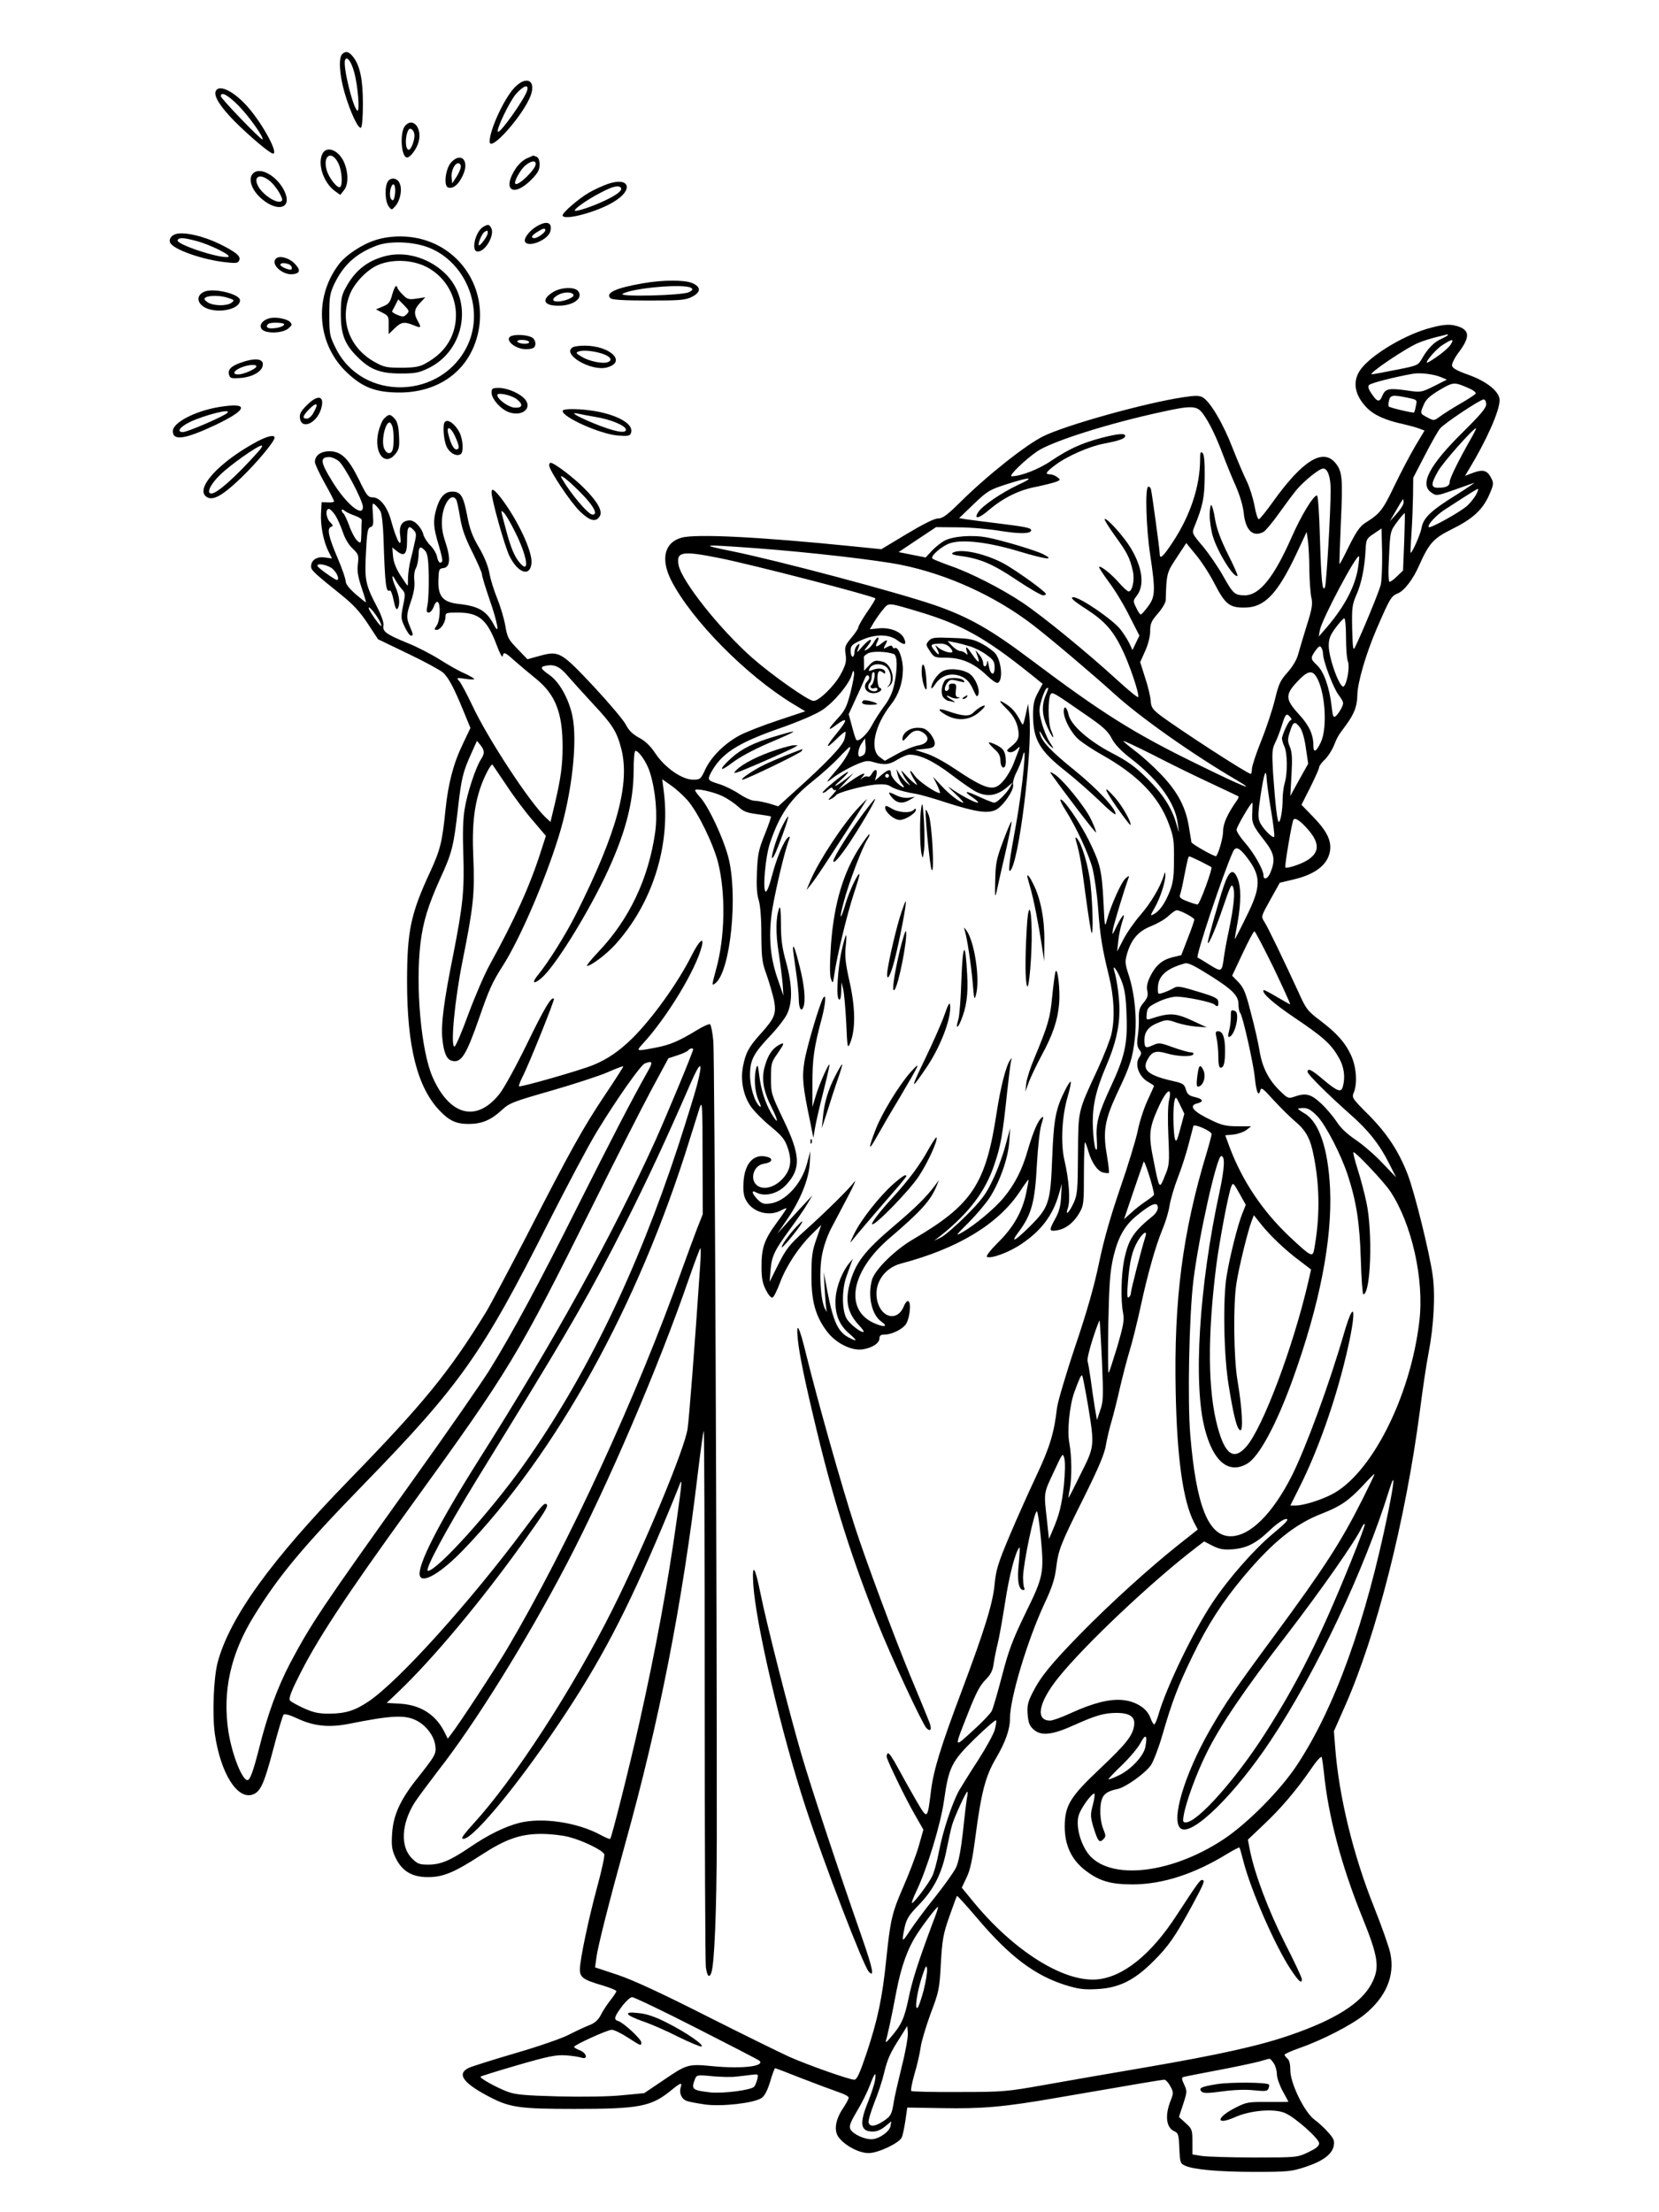 <?xml version="1.0" standalone="no"?>
<!DOCTYPE svg PUBLIC "-//W3C//DTD SVG 20010904//EN"
 "http://www.w3.org/TR/2001/REC-SVG-20010904/DTD/svg10.dtd">
<svg version="1.0" xmlns="http://www.w3.org/2000/svg"
 width="864pt" height="1152pt" viewBox="0 0 864 1152"
 preserveAspectRatio="xMidYMid meet">

<g transform="translate(0,1152) scale(0.1,-0.1)"
fill="#000000" stroke="none">
<path d="M1782 11238 c-20 -20 -14 -110 13 -202 29 -100 71 -189 85 -181 6 4
10 59 10 124 0 127 -15 199 -51 245 -22 28 -39 32 -57 14z m62 -92 c20 -70 31
-211 17 -202 -23 14 -76 232 -64 263 9 24 32 -6 47 -61z"/>
<path d="M2676 11060 c-54 -60 -126 -218 -126 -277 0 -62 180 142 215 243 27
80 -28 101 -89 34z m69 -12 c-13 -44 -141 -225 -152 -214 -10 10 60 156 93
195 40 46 70 55 59 19z"/>
<path d="M1123 11044 c-10 -26 26 -82 99 -156 80 -80 185 -168 200 -168 29 0
-50 148 -128 239 -73 85 -155 126 -171 85z m117 -72 c55 -55 136 -169 127
-178 -6 -6 -217 213 -217 225 0 26 36 7 90 -47z"/>
<path d="M2109 10864 c-28 -35 -20 -164 11 -164 17 0 50 44 60 81 20 72 -30
132 -71 83z m49 -43 c4 -25 -16 -81 -29 -81 -19 0 -21 69 -2 103 9 15 28 1 31
-22z"/>
<path d="M1680 10721 c-28 -53 4 -151 63 -195 l29 -21 19 24 c25 30 24 93 0
148 -28 61 -88 85 -111 44z m82 -51 c19 -37 24 -115 9 -124 -14 -9 -59 49 -70
89 -21 77 27 104 61 35z"/>
<path d="M2743 10695 c-17 -7 -43 -31 -57 -52 -73 -111 -14 -154 81 -59 34 35
43 50 43 79 0 23 -6 37 -16 41 -9 3 -16 6 -17 6 -1 -1 -16 -7 -34 -15z m47
-29 c0 -28 -92 -117 -106 -103 -10 9 28 77 54 97 29 23 52 26 52 6z"/>
<path d="M2350 10675 c-29 -31 -41 -121 -17 -131 25 -9 54 13 76 60 38 76 -5
128 -59 71z m50 -22 c0 -10 -10 -34 -22 -53 l-23 -35 -3 29 c-4 34 15 76 35
76 7 0 13 -8 13 -17z"/>
<path d="M1324 10622 c-37 -25 -17 -92 42 -140 74 -62 144 -50 124 20 -24 81
-120 151 -166 120z m83 -46 c32 -27 71 -92 61 -102 -21 -20 -98 29 -124 77
-27 52 12 68 63 25z"/>
<path d="M2022 10578 c-20 -25 -18 -106 3 -134 15 -19 15 -19 35 4 25 30 36
87 21 118 -11 26 -42 32 -59 12z m36 -60 c-2 -24 -7 -42 -13 -41 -13 3 -18 29
-11 59 11 40 27 27 24 -18z"/>
<path d="M3165 10562 c-28 -10 -72 -30 -99 -46 -53 -31 -136 -103 -136 -117 0
-31 180 16 268 71 104 63 80 131 -33 92z m69 -21 c8 -12 -20 -35 -79 -63 -58
-29 -154 -62 -161 -55 -7 7 63 57 133 93 64 34 97 42 107 25z"/>
<path d="M2793 10340 c-37 -22 -68 -64 -58 -80 19 -31 120 12 131 55 12 48
-19 58 -73 25z m47 -19 c0 -12 -40 -41 -57 -41 -21 0 -15 14 15 32 31 20 42
22 42 9z"/>
<path d="M2517 10339 c-42 -25 -66 -129 -29 -129 41 0 90 88 70 123 -10 19
-16 20 -41 6z m23 -33 c0 -15 -40 -69 -46 -63 -7 7 16 61 29 69 16 10 17 10
17 -6z"/>
<path d="M923 10303 c-28 -5 -45 -26 -37 -46 13 -35 171 -91 293 -103 52 -6
61 -4 67 11 9 21 -17 42 -101 84 -82 40 -174 62 -222 54z m100 -38 c72 -19
189 -77 165 -83 -45 -9 -276 67 -263 88 8 14 31 13 98 -5z"/>
<path d="M1956 10270 c-70 -22 -155 -78 -191 -126 -133 -175 -114 -420 45
-567 80 -75 147 -100 265 -101 199 -2 353 103 406 277 68 221 -51 450 -269
517 -80 25 -178 25 -256 0z m276 -39 c193 -75 291 -316 205 -505 -132 -288
-551 -300 -689 -18 -31 62 -33 73 -33 172 0 93 3 112 26 161 47 99 114 160
221 200 70 26 189 21 270 -10z"/>
<path d="M2001 10185 c-93 -26 -155 -77 -203 -168 -19 -35 -23 -58 -23 -132 0
-105 20 -158 86 -223 65 -66 119 -87 224 -87 79 0 97 4 147 28 192 94 234 356
81 498 -87 80 -207 113 -312 84z m220 -55 c136 -70 192 -236 126 -373 -28 -56
-70 -97 -137 -133 -26 -14 -56 -19 -120 -19 -76 0 -91 3 -139 30 -129 72 -182
211 -131 347 21 58 82 124 138 153 74 37 185 35 263 -5z"/>
<path d="M2042 9984 c-10 -38 -18 -48 -48 -60 l-36 -15 33 -17 c32 -16 34 -20
33 -65 l0 -47 31 30 c35 34 51 36 100 16 38 -16 41 -13 20 24 -21 37 -18 61
13 93 l27 29 -45 -7 c-41 -6 -49 -4 -73 21 -15 14 -27 31 -27 35 0 5 -4 9 -8
9 -4 0 -13 -21 -20 -46z m76 -100 c-14 -15 -21 -15 -48 -4 -17 7 -29 15 -28
19 2 3 10 19 18 34 l14 28 30 -30 c28 -29 29 -32 14 -47z"/>
<path d="M1437 10173 c-29 -28 33 -86 87 -81 41 4 43 23 8 58 -29 28 -78 41
-95 23z m67 -29 c9 -3 16 -12 16 -20 0 -10 -6 -11 -30 -3 -16 6 -30 15 -30 20
0 10 21 12 44 3z"/>
<path d="M3350 10045 c-141 -24 -199 -50 -171 -78 9 -8 66 -12 199 -12 162 0
192 2 225 19 48 24 49 52 2 72 -42 17 -151 17 -255 -1z m249 -24 c11 -7 9 -12
-10 -22 -31 -18 -374 -26 -346 -9 49 30 320 54 356 31z"/>
<path d="M2882 10000 c-63 -38 -53 -71 21 -72 82 -2 138 40 107 77 -18 22 -89
19 -128 -5z m105 -16 c4 -13 -48 -34 -83 -34 -32 0 -30 16 4 35 30 16 73 16
79 -1z"/>
<path d="M1064 10001 c-51 -22 -35 -75 28 -92 71 -19 158 7 158 47 0 33 -137
66 -186 45z m126 -33 c31 -10 32 -12 15 -25 -26 -18 -96 -16 -124 3 -18 13
-20 18 -10 25 20 12 80 11 119 -3z"/>
<path d="M1405 9863 c-36 -9 -56 -33 -44 -54 14 -27 107 -27 140 0 21 18 22
21 9 35 -17 16 -74 27 -105 19z m75 -32 c0 -10 -34 -21 -67 -21 -23 0 -30 10
-16 23 10 10 83 8 83 -2z"/>
<path d="M7430 9807 c-136 -41 -306 -148 -350 -220 -37 -59 -23 -127 38 -190
38 -39 98 -66 192 -86 30 -7 67 -17 82 -23 l27 -10 -49 -82 c-27 -46 -76 -139
-109 -208 -60 -125 -74 -143 -151 -191 -27 -17 -47 -46 -84 -120 -26 -54 -49
-97 -50 -95 -1 2 2 98 7 213 11 235 8 271 -29 315 -65 77 -170 12 -323 -201
-36 -51 -70 -92 -75 -93 -6 0 -16 32 -23 73 -8 40 -26 97 -40 125 -14 28 -47
105 -73 171 -49 128 -118 245 -157 266 -18 10 -39 10 -103 0 -194 -29 -607
-144 -725 -202 -89 -43 -293 -204 -435 -345 -68 -67 -91 -84 -115 -84 -19 0
-77 -29 -162 -80 l-133 -80 -148 15 c-483 49 -817 66 -893 45 -89 -25 -110
-112 -52 -225 106 -205 389 -492 632 -640 l65 -39 -141 -47 c-78 -26 -169 -61
-202 -79 -78 -42 -148 -112 -178 -177 -24 -51 -26 -53 -64 -53 -57 0 -146 62
-196 137 -26 39 -53 65 -86 82 -34 19 -53 38 -68 68 -11 22 -86 111 -166 197
-171 182 -181 188 -281 161 l-65 -18 -52 54 c-48 49 -53 60 -64 124 -7 38 -26
101 -42 140 -16 38 -34 97 -40 129 -6 37 -27 88 -55 136 -34 57 -48 97 -60
160 -20 107 -34 130 -79 130 -39 0 -66 -30 -84 -95 -16 -59 -14 -92 13 -181
13 -43 22 -82 19 -86 -9 -17 -21 -7 -27 23 -3 17 -19 43 -35 59 -16 16 -31 40
-35 53 -9 38 -45 77 -71 77 -40 0 -58 -27 -51 -77 11 -80 -17 -35 -48 79 -20
71 -58 118 -95 118 -24 0 -32 10 -71 91 -55 112 -93 149 -154 149 -46 0 -76
-22 -76 -56 0 -10 23 -59 50 -108 28 -49 50 -93 50 -97 0 -4 -15 -6 -32 -5
l-33 1 -3 -55 c-4 -64 12 -149 39 -202 l18 -36 -38 5 c-41 6 -71 -14 -71 -47
0 -19 16 -34 154 -145 66 -53 100 -90 141 -152 l54 -82 158 -76 c86 -41 168
-86 181 -98 28 -26 56 -78 106 -200 l36 -88 -39 -82 c-50 -103 -77 -208 -91
-345 -17 -168 -27 -208 -81 -325 -100 -216 -119 -305 -119 -570 0 -336 53
-548 169 -670 50 -53 87 -70 151 -70 69 0 116 20 172 71 40 38 59 45 258 102
118 34 250 77 294 96 43 19 80 33 82 31 2 -1 -41 -68 -94 -147 -114 -170 -181
-290 -409 -735 -94 -181 -189 -360 -212 -398 -191 -311 -324 -474 -711 -872
-410 -421 -623 -718 -686 -950 -22 -83 -29 -274 -15 -375 30 -205 117 -343
197 -315 41 15 59 54 108 239 24 92 48 172 53 177 6 6 34 -2 74 -21 84 -39
162 -47 265 -27 225 45 293 48 354 17 50 -26 90 -79 97 -129 6 -44 2 -51 -101
-181 -83 -106 -118 -184 -124 -279 -4 -64 -1 -84 18 -125 34 -70 85 -101 169
-101 79 0 137 24 280 117 125 81 201 108 310 108 46 0 110 -7 144 -16 73 -19
176 -69 184 -90 3 -8 -13 -83 -36 -167 -47 -173 -91 -384 -91 -433 0 -41 18
-54 118 -83 39 -12 72 -25 72 -30 0 -4 -14 -26 -31 -47 -17 -22 -40 -56 -50
-77 -14 -27 -31 -42 -62 -54 -23 -9 -70 -31 -105 -49 -34 -18 -158 -61 -275
-95 -116 -34 -227 -69 -245 -77 -67 -32 -29 -82 118 -157 99 -50 154 -57 429
-57 341 0 402 11 508 98 48 39 57 42 48 14 -9 -29 4 -60 30 -70 12 -5 56 -13
97 -19 86 -12 253 7 293 33 17 11 31 38 46 86 11 39 23 70 26 70 2 0 66 -24
141 -54 75 -29 161 -61 190 -71 28 -9 52 -22 52 -28 0 -7 -13 -31 -29 -55 -40
-59 -49 -116 -24 -151 34 -45 108 -84 158 -83 48 0 158 52 171 81 5 9 13 48
19 86 l10 70 180 -3 c209 -4 325 6 600 54 416 72 547 94 559 94 7 0 21 -15 31
-34 17 -31 17 -36 2 -74 -31 -77 -24 -141 18 -160 22 -10 24 -18 27 -89 3 -72
5 -79 28 -90 45 -21 178 -33 366 -33 172 0 190 2 263 26 91 30 139 66 147 110
5 26 0 38 -28 69 -18 21 -50 51 -71 66 -53 38 -127 190 -127 258 0 31 -5 53
-15 61 -8 7 -15 16 -15 20 0 4 35 20 78 35 120 42 271 120 338 174 112 91 159
201 135 318 -6 31 -45 142 -87 247 -106 265 -181 572 -200 822 l-7 89 57 129
c165 372 316 969 391 1541 14 110 34 245 45 300 27 139 36 302 21 406 -17 120
-95 434 -130 524 -47 121 -107 212 -203 309 -87 87 -89 90 -77 118 19 47 13
131 -14 191 -31 68 -75 117 -162 183 -65 49 -73 59 -112 146 -75 163 -161 342
-179 369 -17 26 -16 28 32 114 l49 88 71 17 c112 26 177 75 190 145 10 54 -14
105 -83 177 l-65 67 46 91 c25 51 46 97 46 104 0 7 13 25 29 40 16 15 36 46
46 69 21 51 21 52 65 111 43 59 58 98 59 156 1 65 44 213 100 344 69 159 76
172 111 186 34 14 80 74 112 148 50 112 74 139 165 184 112 55 163 102 197
177 24 54 26 64 14 88 -21 43 -42 50 -93 32 l-45 -17 19 32 c91 149 161 306
161 362 0 44 -65 97 -162 132 -60 21 -84 35 -86 48 -1 11 15 44 38 73 52 71
54 106 5 127 -47 19 -86 17 -175 -9z m110 -32 c0 -3 -15 -11 -32 -19 -38 -16
-73 -51 -102 -103 -21 -36 -23 -37 -136 -59 -63 -13 -119 -23 -125 -23 -27 -1
180 139 243 164 23 10 66 23 94 30 29 7 54 13 56 14 1 1 2 -1 2 -4z m14 -51
c-15 -21 -62 -59 -113 -89 -35 -21 28 59 68 86 55 36 67 37 45 3z m-52 -167
l33 -14 -67 -34 c-67 -33 -68 -33 -143 -22 -93 13 -110 9 -126 -28 -14 -36
-27 -33 -56 11 -16 23 -20 37 -13 45 8 10 133 42 230 59 37 6 105 -2 142 -17z
m146 -58 c24 -10 41 -23 37 -29 -3 -5 -38 -28 -78 -51 -40 -23 -87 -53 -105
-66 -34 -25 -34 -25 -68 -7 -39 21 -39 20 -19 67 11 27 32 46 82 76 72 42 76
43 151 10z m-318 -50 c51 -11 51 -11 44 -42 -3 -18 -8 -33 -9 -35 -4 -4 -125
24 -132 31 -3 3 -3 18 1 32 7 28 20 30 96 14z m410 -34 c0 -20 -30 -55 -124
-148 -174 -172 -225 -271 -160 -313 24 -17 29 -16 112 13 48 17 96 34 107 38
11 4 -29 -23 -89 -61 -131 -81 -173 -120 -182 -171 -6 -35 -52 -139 -58 -131
-1 1 1 48 5 103 4 55 7 142 8 193 l1 94 60 116 c33 64 69 128 80 141 24 28
209 151 227 151 7 0 13 -11 13 -25z m-1477 -47 c34 -45 72 -124 108 -221 17
-45 46 -116 65 -158 20 -46 37 -101 41 -138 9 -93 48 -130 103 -101 10 5 47
49 81 97 35 49 76 104 92 123 40 47 118 110 138 110 24 0 39 -44 39 -113 0
-110 -22 -492 -30 -506 -13 -25 -19 32 -26 262 -3 119 -10 217 -15 217 -19 0
-81 -102 -131 -215 -93 -211 -168 -305 -245 -305 -52 0 -61 8 -111 97 -26 47
-74 117 -106 156 -58 68 -59 71 -47 101 45 110 54 153 55 263 1 77 -3 116 -11
124 -11 10 -13 3 -13 -36 -1 -139 -51 -289 -141 -426 -49 -75 -69 -94 -69 -66
0 23 -41 322 -46 340 -3 9 -10 15 -15 12 -16 -10 -10 -215 11 -353 28 -188 27
-219 -11 -270 -17 -23 -34 -42 -38 -42 -4 0 -15 16 -24 36 -17 34 -16 36 2 60
43 54 32 147 -30 250 -36 60 -126 160 -136 151 -3 -3 22 -43 55 -89 63 -87 76
-112 92 -183 10 -45 -3 -105 -22 -105 -6 0 -28 20 -50 45 -41 47 -96 90 -104
83 -2 -3 21 -38 51 -79 31 -41 79 -120 107 -177 l52 -102 -18 -37 -18 -38 -17
36 c-10 20 -31 53 -47 73 -41 51 -209 166 -244 166 -20 0 0 -19 69 -63 92 -60
135 -107 181 -200 40 -79 94 -239 88 -257 -2 -5 -52 36 -113 92 -151 138 -381
327 -490 400 -108 72 -271 156 -380 193 -44 16 -84 32 -89 36 -13 12 49 66 91
80 66 22 201 6 366 -44 137 -41 184 -46 120 -13 -39 20 -216 73 -291 87 -78
15 -177 7 -222 -16 -19 -10 -49 -34 -67 -53 l-32 -35 -71 14 -70 14 97 65 98
65 115 -1 c63 0 163 -9 222 -19 102 -16 158 -15 158 4 0 12 -29 18 -176 36
-71 9 -145 18 -164 21 l-35 6 76 73 c72 69 83 75 173 104 125 40 150 38 58 -4
-85 -40 -185 -108 -207 -141 -26 -40 2 -36 55 10 74 63 156 104 246 121 44 9
90 21 104 26 24 10 24 11 5 25 -10 8 -27 14 -37 14 -28 0 -21 12 26 47 61 47
180 99 256 113 78 15 110 26 110 40 0 15 -38 12 -123 -10 -102 -27 -169 -57
-260 -118 -65 -45 -160 -82 -208 -82 -20 0 69 86 133 130 78 52 370 145 648
205 153 34 183 33 213 -7z m1396 -135 c-64 -113 -109 -204 -109 -222 0 -22
-19 -31 -61 -31 -38 0 -38 20 2 89 26 45 182 221 196 221 3 0 -10 -26 -28 -57z
m-5895 -114 c29 -23 126 -206 126 -239 0 -57 -89 17 -160 134 -62 99 -65 126
-15 126 12 0 34 -9 49 -21z m5923 -176 c-9 -15 -28 -40 -44 -55 -32 -31 -193
-121 -202 -113 -9 10 36 60 80 89 148 96 174 112 177 110 2 -1 -3 -15 -11 -31z
m-5311 -25 c4 -6 13 -48 20 -92 10 -60 26 -106 64 -181 27 -55 50 -107 50
-116 0 -9 18 -68 40 -132 42 -121 54 -191 23 -132 -39 74 -78 98 -184 110 -82
9 -108 39 -106 122 2 58 3 62 27 65 34 4 38 50 10 134 -16 47 -21 82 -18 122
6 80 50 140 74 100z m4934 -15 c0 -10 -16 -36 -36 -58 l-36 -40 23 40 c34 59
44 75 46 75 2 0 3 -8 3 -17z m-5328 -47 c6 -11 13 -70 15 -131 8 -250 13 -292
33 -280 5 3 14 -20 20 -51 8 -40 15 -53 21 -43 14 23 10 64 -12 114 -21 48
-20 75 1 33 7 -12 21 -33 32 -45 19 -21 20 -26 7 -88 -12 -61 -11 -68 9 -110
12 -25 26 -45 32 -45 13 0 13 4 -5 47 -20 47 -19 61 6 134 14 41 20 76 17 104
-3 25 0 52 8 66 7 13 13 43 14 67 0 46 8 52 34 24 13 -15 17 -43 19 -128 1
-60 -2 -128 -6 -151 -7 -35 -6 -43 6 -43 8 0 20 14 26 31 6 17 15 28 21 24 16
-10 12 -98 -6 -123 -13 -19 -13 -22 0 -22 20 0 46 38 46 67 0 22 4 23 65 23
109 0 152 -36 202 -170 15 -41 29 -67 31 -57 5 24 11 22 62 -24 25 -22 75 -64
112 -94 101 -82 138 -178 138 -353 0 -97 -9 -164 -41 -300 l-22 -92 -24 22
c-84 78 -305 416 -384 586 -28 59 -58 115 -67 125 -16 18 -15 19 31 12 26 -4
47 -4 47 -1 0 3 -24 17 -52 30 -29 12 -86 45 -127 71 -41 26 -117 66 -170 87
-110 45 -130 60 -124 91 3 13 -10 51 -31 92 -63 120 -68 144 -60 287 5 107 9
128 23 133 15 4 17 15 13 67 -4 58 -3 62 12 49 9 -8 22 -24 28 -35z m-236 -19
c11 -17 29 -57 39 -87 11 -33 31 -68 51 -86 31 -30 33 -35 28 -80 -5 -37 0
-67 19 -124 14 -41 24 -76 23 -77 -1 -1 -25 18 -54 43 -34 30 -52 53 -52 68 0
12 -18 64 -40 116 -49 114 -58 157 -37 166 13 5 13 8 -4 25 -21 21 -26 69 -6
69 6 0 21 -15 33 -33z m101 -2 c21 -7 38 -18 37 -24 -1 -6 -2 -36 -2 -68 -2
-55 -2 -56 -22 -38 -11 10 -30 45 -41 77 -12 32 -26 61 -30 64 -5 3 -9 10 -9
16 0 7 5 6 15 -2 8 -7 32 -18 52 -25z m5466 -138 l-6 -148 -30 -29 c-17 -17
-35 -30 -40 -30 -6 0 -8 49 -3 131 6 131 6 132 42 181 20 27 38 47 40 46 1 -2
0 -70 -3 -151z m-5153 0 c-5 -26 -15 -68 -22 -94 -7 -27 -12 -67 -13 -90 0
-24 -1 -43 -2 -43 -2 0 -18 24 -37 53 -22 34 -36 68 -39 99 l-4 47 24 -19 c39
-31 53 -17 53 54 0 72 7 84 32 58 16 -16 18 -24 8 -65z m5031 -222 c-8 -34
-97 -250 -134 -325 -10 -21 -12 -8 -15 96 -2 110 0 125 22 176 27 60 44 147
48 238 3 51 5 56 43 81 l40 27 3 -126 c1 -70 -2 -145 -7 -167z m-372 75 c1
-58 6 -123 11 -144 7 -32 3 -57 -25 -145 -18 -58 -38 -126 -45 -151 -7 -26
-29 -63 -55 -92 -38 -42 -46 -61 -65 -140 -12 -50 -44 -147 -71 -214 -27 -67
-49 -134 -49 -148 0 -14 -3 -26 -6 -26 -17 0 -376 233 -474 307 -37 29 -45 40
-47 72 -1 21 -14 76 -29 121 l-26 82 26 58 c16 35 26 76 26 103 0 39 6 53 40
92 22 25 40 56 41 68 4 141 5 145 57 223 l50 76 50 -61 c28 -33 72 -101 97
-150 56 -108 78 -126 158 -125 103 1 170 71 269 281 l53 113 7 -48 c3 -26 7
-94 7 -152z m-2879 115 c280 -21 634 -62 755 -87 241 -49 490 -163 685 -313
91 -70 307 -253 420 -355 135 -124 415 -321 643 -454 105 -62 28 -31 -194 78
-344 167 -508 271 -882 552 -210 158 -324 222 -500 283 -195 67 -816 232
-1057 281 -172 35 -160 36 130 15z m-194 -51 c168 -33 792 -195 813 -210 2 -2
-17 -34 -43 -71 -25 -37 -46 -73 -46 -80 0 -6 -16 -31 -36 -54 -33 -40 -36
-47 -30 -87 5 -37 1 -54 -26 -104 -32 -59 -112 -138 -141 -138 -27 0 -216 134
-318 223 -170 150 -370 402 -385 485 -13 69 18 75 212 36z m3325 -61 c-19
-100 -76 -204 -177 -318 l-26 -30 6 34 c10 56 196 406 204 383 2 -6 -2 -37 -7
-69z m-5336 2 c23 -22 34 -55 19 -55 -9 0 -92 59 -99 70 -14 22 57 9 80 -15z
m3052 -221 c220 -66 344 -135 576 -321 l67 -54 -25 -47 c-20 -37 -25 -61 -25
-117 1 -128 35 -185 170 -291 52 -41 132 -112 178 -156 45 -45 82 -75 82 -67
0 30 -98 134 -214 228 -124 100 -170 149 -180 191 -5 19 -2 16 13 -10 10 -19
29 -44 41 -55 21 -18 21 -17 -3 20 -14 22 -33 68 -42 103 -15 57 -15 67 -1
117 9 30 21 57 26 60 13 8 13 4 -5 -38 -21 -52 -18 -104 10 -164 27 -60 42
-72 19 -16 -17 38 -17 174 -1 190 10 9 20 3 174 -104 97 -66 122 -89 142 -127
17 -33 49 -67 108 -112 140 -109 225 -229 237 -334 l6 -45 -14 46 c-24 83 -69
153 -151 234 -64 64 -102 91 -185 134 -119 62 -213 145 -225 199 -8 40 -25 52
-25 17 0 -40 39 -113 80 -148 21 -17 73 -52 116 -76 188 -105 299 -219 351
-361 25 -66 28 -89 27 -185 0 -89 -4 -121 -22 -167 -25 -63 -53 -103 -84 -119
-18 -10 -18 -7 5 33 28 47 58 139 56 172 -1 18 -2 17 -8 -4 -19 -60 -67 -142
-122 -205 -33 -38 -73 -96 -90 -130 l-31 -60 6 56 c3 31 13 76 21 100 19 54 2
39 -31 -27 -22 -46 -23 -47 -18 -14 5 28 59 208 82 270 4 11 0 10 -16 -4 -23
-20 -77 -142 -97 -216 -11 -43 -12 -38 -18 90 -9 169 -16 201 -77 325 -46 93
-136 222 -147 211 -3 -3 8 -27 25 -53 57 -90 122 -230 142 -306 10 -42 24
-136 29 -209 11 -145 20 -202 57 -353 26 -109 31 -212 13 -297 -6 -29 -38
-111 -71 -183 -106 -228 -102 -212 -104 -445 -1 -183 -3 -210 -21 -251 -25
-55 -48 -76 -31 -28 13 38 5 147 -18 245 -21 88 -14 229 16 332 12 41 19 76
16 79 -2 3 -16 -17 -29 -44 -48 -95 -59 -148 -67 -348 -9 -240 -17 -262 -118
-363 -76 -75 -103 -89 -59 -30 69 92 87 156 97 353 5 90 15 181 23 208 12 38
13 46 2 37 -20 -17 -44 -73 -72 -168 -29 -103 -68 -179 -126 -249 -45 -55
-151 -144 -217 -181 -36 -21 -33 -15 33 50 40 40 90 99 111 131 52 81 97 206
102 292 l5 70 -26 -95 c-14 -52 -44 -133 -67 -179 -33 -70 -57 -102 -137 -182
-53 -53 -112 -104 -131 -113 l-35 -17 35 27 c147 118 233 231 279 371 33 96
43 154 66 375 9 82 18 156 21 165 5 15 4 16 -5 3 -22 -30 -50 -141 -71 -277
-56 -368 -127 -476 -430 -654 -98 -56 -204 -161 -219 -214 -23 -85 -1 -183 50
-218 34 -24 17 -30 -30 -11 -166 66 -134 270 70 445 166 142 216 197 247 274
l12 30 -22 -30 c-45 -60 -101 -115 -212 -209 -157 -133 -203 -195 -232 -306
-23 -90 -8 -150 51 -213 15 -16 25 -30 23 -32 -9 -9 -70 37 -88 67 -26 43 -27
153 -1 223 10 28 21 59 25 70 l8 20 -17 -20 c-38 -45 -68 -121 -73 -182 -6
-82 16 -141 71 -188 44 -38 43 -44 -3 -20 -56 29 -81 84 -111 240 l-19 100 5
-91 c3 -50 7 -100 10 -110 3 -11 -1 -4 -10 13 -22 48 -30 185 -15 272 8 46 26
100 49 145 21 39 61 116 90 171 29 55 42 87 30 70 -28 -37 -146 -154 -262
-258 -76 -69 -93 -91 -133 -170 l-46 -92 5 61 c6 73 20 102 102 214 34 47 75
105 89 130 l27 45 -33 -35 c-18 -19 -59 -64 -92 -100 l-58 -65 50 73 c69 100
114 210 119 292 l3 65 -18 -67 c-28 -104 -113 -195 -190 -205 -34 -5 -44 -1
-66 20 -31 32 -35 53 -7 37 45 -24 114 -6 157 42 76 83 73 153 -17 339 -62
130 -64 136 -64 214 0 74 2 84 33 127 38 55 40 63 10 47 -35 -19 -57 -50 -74
-108 -20 -67 -10 -131 36 -221 36 -72 34 -91 -3 -28 -33 58 -53 120 -63 198
-6 51 -9 60 -15 40 -14 -48 -9 -124 11 -169 14 -31 16 -40 6 -32 -26 22 -51
103 -50 166 1 76 18 109 106 202 38 40 78 92 88 115 28 61 26 150 -6 267 -21
75 -27 119 -27 200 0 67 -3 96 -9 82 -18 -49 -19 -130 -3 -231 9 -58 18 -132
21 -165 l4 -60 -31 90 c-41 118 -48 234 -25 372 20 109 57 267 79 332 12 34
13 40 1 30 -22 -18 -60 -108 -84 -201 -13 -51 -27 -85 -33 -81 -16 10 -1 181
23 253 50 148 105 228 220 320 47 37 109 93 138 124 29 31 55 56 57 56 13 0
-23 -66 -58 -107 -71 -84 -73 -87 -27 -52 25 19 74 47 109 63 57 25 68 27 101
17 55 -16 81 -14 125 14 22 13 49 25 61 25 54 1 125 -33 220 -105 54 -41 113
-82 131 -90 57 -27 109 -18 162 29 l24 21 -11 -21 c-17 -32 -68 -84 -84 -84
-7 0 -42 14 -77 30 -74 35 -89 33 -34 -4 20 -14 32 -26 25 -26 -17 0 -99 44
-142 76 -19 14 -10 3 20 -25 30 -28 51 -51 47 -51 -17 0 -73 43 -115 89 l-43
46 21 -42 c11 -24 18 -43 15 -43 -22 0 -112 62 -131 90 -30 43 -32 28 -3 -20
19 -31 19 -33 3 -20 -11 7 -32 27 -47 44 -26 28 -27 29 -16 6 6 -14 19 -34 28
-45 15 -19 15 -19 -3 -5 -11 8 -28 29 -39 45 l-19 30 7 -30 c4 -16 14 -38 22
-47 25 -28 2 -21 -29 9 -15 15 -28 35 -28 45 0 25 -13 23 -51 -9 l-32 -28 7
28 c8 32 -8 37 -24 7 -6 -11 -15 -18 -21 -14 -5 3 -18 0 -27 -7 -14 -11 -15
-11 -4 1 30 34 7 27 -55 -16 l-68 -47 40 43 40 44 -40 -31 c-62 -46 -75 -48
-25 -4 25 23 41 41 36 41 -13 0 -138 -102 -132 -108 3 -3 16 3 27 14 16 14 23
16 26 6 3 -6 10 -9 16 -6 7 4 -1 -8 -18 -26 -24 -27 -26 -30 -8 -21 12 6 24
15 27 20 9 14 135 48 202 55 43 4 66 1 80 -8 21 -15 76 -31 134 -40 19 -3 91
-23 160 -46 153 -49 215 -58 257 -37 38 20 96 105 89 131 -3 10 5 40 18 65 13
25 26 59 30 75 28 116 2 -156 -33 -349 -34 -185 -42 -247 -31 -240 44 27 118
622 101 805 l-7 65 -13 -59 c-13 -57 -13 -58 -26 -32 -23 44 -43 68 -72 87
-46 30 -45 22 1 -24 30 -30 46 -57 55 -90 13 -54 7 -73 -35 -106 -22 -18 -24
-22 -10 -27 10 -4 26 1 38 12 21 19 21 19 14 -1 -4 -11 -16 -42 -27 -70 -10
-27 -33 -67 -50 -87 -52 -64 -86 -56 -270 67 -45 30 -107 63 -138 72 l-56 18
50 5 c41 4 51 9 53 26 2 12 -9 35 -23 53 -22 25 -34 31 -66 31 -42 0 -79 -27
-79 -57 0 -15 4 -13 23 8 30 36 55 43 84 24 39 -26 27 -58 -25 -67 -24 -4 -73
-24 -109 -44 l-65 -36 -27 20 c-53 40 -26 165 59 273 39 49 61 111 62 179 2
56 -24 126 -42 115 -4 -3 -10 0 -12 6 -3 9 -10 9 -27 0 -21 -12 -22 -11 -12 8
17 31 13 34 -16 12 -30 -25 -39 -21 -23 8 6 12 7 21 2 21 -5 0 -15 -12 -22
-26 -8 -14 -23 -30 -34 -36 -18 -10 -18 -8 2 17 35 44 14 44 -25 0 -32 -37
-34 -38 -23 -11 9 26 9 27 -5 16 -8 -7 -15 -23 -15 -36 0 -13 -4 -24 -10 -24
-5 0 -10 14 -10 30 0 27 6 34 53 55 72 34 147 34 191 0 37 -28 50 -24 34 11
-16 35 -72 57 -130 52 l-48 -5 21 36 c12 19 33 50 48 67 30 37 23 37 188 -12z
m-2811 -46 c8 -16 12 -28 9 -28 -8 0 -65 82 -65 94 0 13 35 -28 56 -66z m5034
-87 c0 -55 4 -112 10 -126 10 -26 -3 -109 -21 -129 -18 -20 -79 144 -79 212 0
35 7 54 36 93 20 27 40 49 45 49 5 0 9 -45 9 -99z m-120 -83 c0 -39 52 -176
80 -215 29 -40 30 -43 16 -71 -8 -16 -21 -34 -29 -41 -13 -10 -16 -3 -22 51
-11 97 -40 180 -75 213 -36 34 -36 38 -9 77 17 23 24 27 30 16 5 -7 9 -21 9
-30z m-2235 -4 c19 -8 20 -75 2 -159 -9 -42 -25 -77 -54 -115 -22 -30 -50 -74
-62 -97 -22 -44 -70 -89 -81 -76 -4 4 -14 36 -23 71 l-17 63 33 72 c19 40 40
87 47 105 9 23 16 30 23 23 7 -7 5 -17 -7 -30 -25 -27 -6 -61 34 -61 29 0 53
21 32 28 -13 4 -17 74 -5 85 3 4 12 2 20 -4 9 -9 13 -8 13 0 0 18 -31 25 -61
14 -27 -10 -28 -10 -19 8 15 28 74 26 94 -3 19 -27 21 -69 4 -88 -11 -12 -10
-12 5 -1 34 26 10 113 -35 125 -38 10 -48 7 -73 -20 l-25 -27 0 32 c0 17 -1
34 -1 39 -1 4 9 13 22 20 23 12 97 10 134 -4z m-1700 -112 c22 -25 82 -92 133
-147 102 -109 124 -144 147 -232 48 -182 -22 -439 -233 -859 -54 -108 -146
-256 -204 -326 -30 -38 -18 -45 21 -12 67 56 227 311 331 526 104 217 150 387
150 558 0 55 4 100 9 100 19 0 61 -63 76 -113 30 -97 40 -218 27 -312 -35
-243 -136 -454 -296 -622 -38 -40 -64 -73 -59 -73 21 0 101 60 147 111 193
213 289 515 253 797 l-8 64 44 -31 c25 -17 64 -52 87 -78 54 -61 135 -227 160
-326 40 -160 36 -390 -11 -556 -23 -86 -23 -87 -2 -70 78 65 118 463 65 659
-27 100 -100 255 -142 304 -17 18 -30 37 -30 40 0 14 96 -7 145 -31 28 -14 64
-39 81 -55 26 -24 44 -31 99 -38 36 -5 68 -10 70 -12 2 -2 -12 -44 -32 -93
-32 -79 -37 -103 -41 -196 -3 -74 0 -118 9 -145 8 -25 14 -90 14 -179 1 -125
4 -148 28 -213 14 -40 31 -99 38 -131 13 -70 4 -93 -71 -176 -60 -66 -78 -100
-91 -171 -13 -70 2 -148 40 -204 15 -23 61 -70 102 -104 63 -52 77 -70 92
-115 22 -66 15 -112 -25 -157 -36 -40 -85 -59 -121 -45 -57 22 -40 112 22 121
43 6 51 27 15 36 -69 18 -117 -35 -122 -134 -2 -54 1 -73 18 -100 35 -56 115
-77 174 -47 16 9 30 14 32 13 1 -2 -22 -36 -52 -77 -64 -87 -79 -131 -78 -231
0 -57 6 -85 23 -118 12 -24 27 -42 34 -39 7 2 24 37 39 77 32 86 97 185 166
253 l49 48 -25 -73 c-22 -61 -26 -92 -26 -188 -1 -133 20 -212 79 -291 44 -61
127 -104 186 -96 50 7 89 32 89 57 0 15 7 20 25 20 35 0 86 23 109 49 22 24
34 115 17 125 -6 4 -17 -8 -25 -29 -32 -76 -113 -60 -136 26 -24 87 31 175
122 199 297 78 508 206 620 376 23 35 43 62 44 61 2 -1 -4 -33 -12 -71 -20
-96 -67 -179 -147 -257 -38 -38 -63 -70 -57 -74 19 -12 117 24 178 66 104 69
166 151 197 262 l15 52 -4 -67 c-2 -48 -11 -80 -30 -114 -34 -61 -33 -68 8
-61 46 7 88 40 117 90 23 40 24 51 24 209 0 92 3 164 6 160 3 -4 11 -25 17
-47 17 -59 48 -104 77 -111 14 -3 28 -4 30 -2 3 2 -3 46 -11 96 -21 121 -10
182 55 321 68 143 79 179 91 282 12 107 0 230 -31 329 -20 60 -21 73 -10 111
22 77 59 120 126 146 32 13 73 36 90 53 17 16 37 30 43 30 19 0 92 -39 92 -49
0 -5 -15 -49 -34 -97 l-34 -88 -46 -11 c-55 -14 -88 -43 -117 -102 -14 -30
-19 -52 -14 -73 5 -24 1 -37 -19 -61 -21 -25 -26 -40 -25 -82 1 -29 -2 -72 -6
-97 -5 -33 -3 -50 8 -65 13 -17 13 -22 -1 -43 -23 -35 -1 -97 44 -124 19 -11
34 -21 34 -23 0 -1 -15 -36 -34 -76 -19 -41 -42 -112 -51 -159 -10 -47 -51
-182 -92 -300 -50 -146 -85 -269 -109 -385 -24 -117 -62 -252 -124 -435 -49
-146 -91 -290 -95 -320 -15 -132 -38 -208 -110 -360 -40 -85 -103 -226 -140
-314 -57 -136 -68 -171 -75 -245 -9 -100 -53 -241 -175 -566 -105 -279 -143
-403 -156 -507 -20 -159 -17 -157 -81 -48 -30 52 -73 129 -95 170 -22 41 -43
73 -49 70 -5 -3 -7 -12 -6 -20 6 -26 101 -222 147 -301 l44 -77 -25 -88 c-14
-48 -50 -142 -79 -208 -60 -138 -68 -172 -90 -385 -20 -194 -44 -309 -102
-483 -36 -106 -50 -138 -64 -138 -25 0 -233 73 -338 119 -50 23 -246 119 -434
214 -237 120 -378 185 -460 213 l-118 39 7 50 c7 59 71 308 149 590 178 638
299 1255 380 1939 14 115 27 211 30 214 3 3 5 -614 5 -1370 0 -756 3 -1396 6
-1422 7 -47 17 -58 28 -31 17 44 28 327 29 695 1 1230 -11 4086 -18 4158 -4
45 -12 85 -17 88 -5 3 -35 -10 -66 -29 -97 -59 -141 -78 -219 -93 -101 -19
-101 -19 -67 19 127 137 279 388 309 510 13 52 -14 28 -51 -45 -73 -146 -206
-331 -311 -435 -68 -67 -130 -109 -203 -139 -71 -29 -380 -117 -387 -111 -2 3
6 25 18 49 32 61 169 402 164 407 -13 13 -48 -45 -140 -234 -56 -115 -121
-234 -144 -262 -119 -150 -260 -114 -349 90 -59 137 -89 470 -62 697 14 112
40 196 104 338 60 130 69 167 91 362 18 157 26 190 68 283 l31 69 18 -22 c22
-27 23 -44 3 -74 -27 -41 -73 -179 -85 -259 -9 -51 -11 -131 -7 -235 6 -189
-2 -266 -53 -526 -49 -242 -64 -363 -56 -437 7 -70 22 -106 49 -113 49 -13 74
26 144 227 50 144 66 180 120 265 89 138 221 444 293 677 68 220 99 492 71
627 -19 89 -67 175 -117 211 -50 35 -54 44 -21 50 43 9 72 -4 112 -51z m1474
-90 c-19 -73 -30 -94 -66 -133 -52 -56 -56 -71 -9 -35 63 47 63 29 1 -46 -58
-70 -58 -85 0 -28 24 24 46 42 48 39 2 -2 0 -19 -5 -38 -10 -36 -92 -122 -260
-273 l-85 -77 -48 15 c-27 7 -60 14 -75 14 -15 0 -51 16 -79 35 -28 19 -76 43
-106 52 -59 18 -61 22 -44 56 54 102 137 156 353 232 101 35 190 73 226 96 62
40 144 138 157 188 5 20 8 22 11 8 2 -10 -7 -57 -19 -105z m124 76 c-3 -18
-10 -35 -15 -36 -4 -2 -6 -8 -3 -12 3 -5 12 -7 20 -3 8 3 15 0 15 -6 0 -17
-40 -13 -47 5 -3 8 -1 20 6 27 6 6 11 21 11 34 0 13 4 23 10 23 5 0 7 -14 3
-32z m2301 10 c47 -72 61 -266 25 -343 -24 -51 -39 -58 -39 -17 0 57 -22 105
-76 163 -70 77 -72 101 -8 169 51 55 76 62 98 28z m-134 -213 c7 -8 8 -15 3
-15 -9 0 -35 -51 -46 -90 -2 -8 3 -28 11 -45 17 -34 19 -140 2 -195 -5 -19
-10 -55 -10 -80 0 -58 -11 -120 -20 -120 -8 0 -18 86 -30 255 -6 105 -5 124
10 155 10 19 26 61 36 93 19 61 24 66 44 42z m52 -56 c10 -14 23 -58 29 -105
l12 -81 -47 -84 -46 -84 6 110 c5 85 3 118 -8 145 -13 31 -13 41 1 83 16 51
25 54 53 16z m-2274 -140 c-7 -5 -16 -9 -20 -9 -15 0 -8 45 10 70 l17 25 3
-39 c2 -24 -2 -42 -10 -47z m1802 -145 c80 -37 147 -70 150 -71 2 -2 -1 -12
-8 -21 -48 -68 -72 -120 -72 -159 0 -34 -22 -113 -36 -131 -5 -7 -126 62 -129
72 -1 6 -7 41 -13 79 -16 102 -58 183 -145 274 -41 43 -102 98 -136 123 -33
25 -60 48 -61 51 0 4 69 -29 153 -71 83 -43 217 -109 297 -146z m-3662 -14
c38 -58 100 -141 138 -184 l67 -79 -23 -71 c-58 -185 -139 -363 -270 -601 -27
-49 -77 -165 -111 -257 -34 -93 -66 -168 -72 -168 -22 0 1 241 42 446 57 284
64 352 56 540 -8 174 6 283 46 387 21 53 48 101 54 95 1 -1 34 -50 73 -108z
m3983 -138 c11 -68 18 -126 15 -130 -9 -9 -63 47 -76 79 -9 22 -8 50 5 136 19
123 29 148 32 83 2 -25 12 -100 24 -168z m-1991 188 c0 -5 -4 -10 -10 -10 -5
0 -10 5 -10 10 0 6 5 10 10 10 6 0 10 -4 10 -10z m1892 -189 c-4 -56 2 -71 66
-152 50 -65 55 -98 28 -164 -14 -33 -36 -40 -36 -12 0 28 -51 117 -94 166 -25
28 -46 60 -46 70 0 15 74 141 82 141 2 0 1 -22 0 -49z m292 -93 c60 -70 58
-118 -6 -158 -34 -21 -107 -45 -114 -37 -5 5 34 235 42 248 8 14 38 -6 78 -53z
m-320 -143 c75 -98 75 -153 -4 -310 -32 -66 -59 -118 -59 -115 -1 3 6 41 14
85 19 104 19 187 0 231 -22 54 -44 42 -72 -41 -25 -73 -83 -280 -83 -293 2
-21 44 78 81 188 37 108 43 121 51 100 11 -29 4 -99 -22 -225 -11 -49 -22
-112 -26 -140 -10 -77 -12 -78 -73 -40 -30 19 -58 36 -64 38 -12 4 133 438
184 551 14 31 33 23 73 -29z m-241 -21 c29 -15 54 -28 56 -30 7 -7 -61 -194
-72 -194 -6 0 -31 7 -55 17 -32 12 -41 20 -37 32 4 9 14 52 22 96 20 99 21
105 28 105 3 0 29 -12 58 -26z m380 -554 c50 -105 89 -190 86 -190 -3 0 -34
18 -70 39 -35 21 -66 37 -68 35 -13 -13 50 -69 163 -145 148 -100 187 -135
227 -204 29 -49 36 -102 23 -152 -9 -34 -27 -28 -99 32 -64 55 -85 65 -85 43
0 -13 106 -118 222 -221 93 -81 153 -157 202 -255 l37 -73 -71 74 c-38 41
-101 95 -139 121 -45 30 -80 63 -100 95 -18 27 -54 70 -81 95 -53 49 -79 56
-139 35 -31 -11 -35 -9 -76 31 -58 57 -91 121 -105 206 -6 38 -26 128 -45 198
-27 107 -38 133 -66 162 l-32 33 54 115 c30 64 57 116 62 116 4 0 49 -86 100
-190z m-320 -47 c107 -68 137 -99 137 -143 0 -20 4 -40 9 -45 13 -14 68 -260
76 -335 7 -75 19 -104 28 -70 5 20 12 15 69 -48 35 -38 84 -87 109 -108 62
-52 84 -93 102 -189 31 -160 31 -318 1 -482 -8 -42 -17 -37 -130 69 -139 132
-243 287 -309 461 l-24 65 44 4 c24 3 54 14 67 24 l24 19 -70 0 c-59 0 -83 5
-136 31 -96 45 -122 76 -75 88 36 9 31 23 -12 33 -31 7 -40 15 -47 40 -8 27
-16 32 -65 43 -129 29 -164 57 -136 110 23 44 44 51 100 35 56 -17 131 -20
140 -5 3 6 -3 10 -14 10 -11 0 -52 12 -92 26 -68 25 -74 25 -105 11 -38 -18
-44 -14 -44 27 0 44 23 72 74 91 40 16 47 16 92 0 27 -9 74 -19 104 -21 l55
-4 -54 25 c-109 52 -134 54 -244 18 -16 -5 -18 -1 -15 28 3 30 9 37 58 61 32
16 72 27 96 28 48 0 184 -28 199 -41 15 -15 22 -10 20 13 -1 19 -16 27 -106
54 -87 27 -107 30 -124 20 -11 -7 -35 -18 -52 -24 -33 -11 -33 -11 -33 20 0
64 41 103 140 131 18 5 48 -10 143 -70z m-472 -21 c17 -44 23 -85 26 -177 6
-151 -9 -217 -82 -374 -65 -140 -79 -191 -73 -276 3 -47 1 -60 -6 -48 -6 10
-12 59 -14 108 -5 110 13 192 69 324 48 111 69 200 69 292 0 59 -12 154 -27
203 -12 42 17 2 38 -52z m-2231 -356 c0 -13 -134 -335 -197 -476 -226 -497
-527 -1043 -918 -1660 -213 -337 -326 -560 -308 -607 15 -40 111 17 224 134
486 503 913 1275 1179 2133 23 74 48 153 55 175 12 35 14 4 14 -259 l1 -299
-30 -76 c-16 -42 -50 -134 -76 -206 -237 -667 -596 -1444 -912 -1980 -61 -103
-249 -390 -291 -444 l-19 -25 -20 40 c-45 86 -122 135 -227 142 l-71 4 65 62
c175 167 430 472 643 770 116 163 135 193 125 202 -11 11 -25 -5 -113 -124
-284 -382 -656 -795 -814 -902 -72 -48 -119 -63 -205 -64 -56 0 -82 6 -132 28
-35 16 -67 34 -73 41 -7 8 4 41 39 111 95 195 243 421 595 907 514 710 549
769 944 1562 117 237 254 505 303 597 l90 167 49 16 c28 9 52 21 55 26 6 9 25
13 25 5z m-238 -118 c-86 -153 -188 -351 -360 -693 -202 -404 -346 -672 -465
-863 -40 -64 -219 -322 -398 -572 -476 -666 -528 -744 -638 -951 -66 -127
-117 -265 -161 -441 -31 -122 -48 -168 -61 -168 -28 0 -80 132 -99 250 -33
211 11 409 134 607 128 207 252 356 564 677 511 525 623 684 972 1377 94 185
205 395 248 465 102 168 228 347 250 356 41 16 44 8 14 -44z m258 -69 c-12
-46 -56 -187 -97 -314 -216 -658 -480 -1203 -804 -1661 -173 -244 -453 -554
-500 -554 -21 0 92 210 254 475 44 72 116 189 160 260 332 540 433 717 610
1066 122 242 215 442 343 736 54 124 67 121 34 -8z m2458 -81 c-6 -25 -7 -103
-3 -188 6 -139 5 -148 -19 -205 -28 -70 -28 -71 -59 86 -26 127 -23 163 24
268 43 97 76 119 57 39z m59 -146 c-17 -64 -22 -73 -28 -52 -9 32 -11 168 -2
199 6 22 8 21 29 -23 l22 -46 -21 -78z m713 66 c45 -47 125 -202 160 -310 45
-139 61 -247 67 -435 3 -101 9 -183 13 -183 39 0 50 323 16 480 -10 47 -30
124 -46 173 -15 48 -25 87 -21 87 13 0 159 -155 191 -203 112 -168 178 -458
152 -677 -46 -394 -251 -798 -458 -903 -59 -30 -147 -57 -186 -57 l-28 0 49
98 c93 185 183 438 240 677 57 234 50 325 -9 123 -78 -269 -198 -594 -271
-741 -101 -200 -219 -317 -320 -317 -116 0 -179 158 -210 527 -15 176 -6 621
16 803 27 224 122 650 145 650 21 0 18 -62 -9 -188 -106 -489 -138 -1000 -76
-1234 44 -171 126 -237 222 -179 62 38 152 206 237 442 140 389 205 726 193
989 -10 209 -57 347 -133 392 -19 11 -34 22 -34 24 0 2 13 4 30 4 21 0 40 -11
70 -42z m-550 -94 c0 -6 -11 -48 -25 -95 -126 -415 -172 -770 -162 -1248 7
-345 38 -566 95 -678 l20 -38 -101 -80 c-150 -119 -355 -305 -508 -461 -157
-161 -209 -225 -251 -308 -26 -51 -29 -68 -26 -115 4 -44 10 -59 33 -79 39
-33 95 -27 210 25 111 50 156 63 220 63 70 0 99 -21 91 -68 -8 -52 -42 -94
-178 -223 -155 -146 -182 -191 -183 -300 0 -99 36 -175 110 -231 71 -54 130
-71 245 -71 155 1 318 53 491 159 33 20 62 35 64 33 2 -2 11 -33 20 -69 39
-153 165 -441 246 -564 43 -65 59 -79 59 -52 0 8 -40 93 -89 189 -86 171 -156
357 -181 480 l-11 57 81 77 c90 84 173 182 250 294 29 43 51 66 54 58 2 -8 7
-43 11 -79 22 -225 91 -485 197 -747 88 -217 95 -269 51 -353 -54 -102 -189
-187 -424 -268 -162 -56 -371 -102 -754 -168 -181 -31 -420 -72 -530 -92 -192
-34 -210 -36 -442 -36 -133 -1 -244 2 -247 5 -4 4 4 44 17 90 14 46 28 109 32
139 4 30 28 109 52 175 43 113 46 128 53 260 7 123 12 153 44 244 20 57 38
106 40 108 2 2 50 -51 107 -118 168 -198 297 -295 457 -346 69 -21 96 -25 167
-21 112 6 192 45 290 143 79 78 115 129 204 293 62 115 69 132 51 132 -11 0
-25 -20 -133 -185 -133 -205 -281 -323 -417 -333 -174 -13 -433 151 -642 406
l-59 72 25 53 c19 39 30 91 46 212 30 229 52 315 106 407 51 87 74 152 74 210
0 104 90 404 179 596 38 80 54 128 61 183 12 99 22 125 145 371 79 159 108
229 115 275 6 34 19 90 30 125 10 35 30 114 44 177 15 63 37 148 50 190 13 42
38 143 56 225 36 168 79 321 116 409 14 33 30 86 35 118 5 32 24 97 43 146 19
48 44 126 56 173 12 47 24 90 25 96 4 14 95 -26 95 -42z m-300 -315 c0 -4 -18
-18 -40 -33 -23 -15 -58 -42 -78 -61 l-38 -34 48 142 c27 78 51 149 54 157 5
12 53 -141 54 -171z m459 -101 c-23 -58 -63 -216 -80 -318 -21 -120 -16 -419
10 -575 26 -161 43 -227 60 -233 17 -6 10 116 -14 258 -20 117 -23 394 -6 505
12 81 60 277 80 328 l11 29 39 -49 c47 -59 127 -135 203 -191 l56 -43 -14 -62
c-79 -341 -237 -761 -323 -860 -65 -74 -111 -43 -150 103 -51 189 -53 475 -6
845 17 127 61 363 77 405 9 23 11 22 43 -35 l33 -59 -19 -48z m-439 32 c0 -11
-10 -28 -21 -38 -106 -85 -131 -124 -154 -230 -16 -79 -19 -211 -6 -280 7 -36
2 -64 -30 -174 -22 -72 -42 -134 -45 -137 -4 -3 -4 111 -2 254 5 222 9 273 27
352 25 103 59 163 124 215 75 61 107 73 107 38z m-64 -147 c-23 -74 -76 -280
-76 -294 0 -10 -5 -21 -12 -25 -8 -5 -9 14 -4 76 9 112 22 167 52 218 25 42
50 58 40 25z m-2320 -160 c-28 -416 -57 -789 -65 -843 -14 -102 -224 -607
-390 -939 -210 -420 -515 -889 -729 -1122 -34 -37 -59 -69 -55 -72 32 -33 271
251 504 598 214 318 351 579 537 1021 44 104 84 203 90 219 16 47 14 14 -13
-176 -48 -344 -110 -680 -196 -1064 -50 -223 -143 -592 -151 -601 -3 -2 -25 7
-49 20 -120 66 -306 94 -426 63 -76 -20 -163 -63 -258 -128 -99 -67 -150 -89
-214 -89 -47 0 -57 4 -86 33 -61 61 -55 180 15 291 17 26 72 100 121 164 194
247 464 683 670 1077 216 414 477 1023 634 1478 32 92 60 167 63 167 2 0 2
-44 -2 -97z m2093 -492 c8 -183 7 -209 -9 -255 l-17 -51 -12 70 c-6 39 -16
104 -21 145 -6 41 -13 83 -16 92 -3 10 10 63 28 119 18 55 34 97 35 92 1 -4 7
-100 12 -212z m-73 -227 c35 -214 35 -216 -38 -360 -33 -68 -62 -124 -63 -124
-1 0 1 19 6 43 12 61 11 174 -2 243 -12 63 1 194 26 264 27 73 36 93 41 87 3
-3 16 -72 30 -153z m-125 -417 c-12 -106 -23 -153 -60 -239 l-18 -42 -11 102
c-16 142 -17 134 36 247 46 99 47 101 55 71 5 -18 4 -76 -2 -139z m1558 -68
c-113 -226 -200 -361 -464 -719 -210 -285 -252 -347 -334 -489 -135 -236 -206
-479 -150 -514 60 -38 282 181 466 458 238 358 488 887 619 1309 30 95 27 48
-6 -116 -117 -574 -279 -1024 -477 -1322 -86 -130 -256 -301 -379 -383 -289
-192 -625 -219 -719 -58 -36 60 -51 136 -37 182 11 37 66 113 81 113 4 0 1
-26 -7 -57 -14 -52 -13 -63 1 -113 24 -78 32 -89 52 -69 15 15 15 19 1 54 -18
42 -21 121 -6 159 10 26 32 40 81 50 42 9 144 82 173 124 14 21 41 92 60 158
50 173 80 252 156 409 80 165 157 284 267 415 152 181 269 275 410 329 95 37
138 67 213 147 30 33 56 59 58 58 2 -1 -25 -57 -59 -125z m-1679 -200 c18
-190 15 -208 -79 -399 -67 -139 -87 -190 -122 -325 -23 -88 -47 -171 -54 -185
-7 -14 -52 -61 -100 -104 -99 -90 -98 -96 -21 99 38 97 60 139 88 167 28 28
38 48 43 85 4 26 13 73 21 104 8 31 25 129 39 217 21 138 53 261 74 284 3 4 2
-33 -3 -82 -10 -90 -1 -140 24 -140 6 0 8 5 4 11 -3 6 -6 32 -6 57 2 74 58
342 72 342 4 0 13 -59 20 -131z m1209 14 c-99 -83 -230 -232 -314 -358 -100
-150 -239 -438 -281 -581 -8 -30 -19 -54 -23 -54 -4 0 -13 16 -20 35 -17 48
-74 85 -143 92 -68 7 -155 -15 -269 -67 -47 -22 -97 -40 -110 -40 -78 0 -61
93 40 220 135 170 493 508 724 684 l38 29 45 -23 c36 -18 58 -21 102 -18 75 6
123 30 196 100 37 35 70 57 84 58 17 0 2 -18 -69 -77z m407 -144 c-161 -398
-278 -632 -448 -897 -153 -239 -352 -462 -412 -462 -16 0 -17 5 -11 38 12 69
65 214 117 319 69 142 196 330 422 623 175 228 357 487 387 554 7 15 15 24 17
18 1 -5 -31 -92 -72 -193z m-1855 -876 c-6 -22 -44 -92 -85 -156 -42 -64 -86
-136 -100 -159 -36 -64 -85 -210 -106 -320 -10 -53 -26 -112 -36 -130 -20 -40
-94 -138 -104 -138 -4 0 6 28 23 63 56 117 126 348 143 468 25 177 39 206 163
327 58 56 107 99 109 93 2 -5 -2 -27 -7 -48z m784 -90 c-8 -47 -77 -120 -140
-149 -27 -13 -51 -22 -52 -20 -2 2 30 36 71 75 41 40 85 92 97 117 26 48 36
38 24 -23z m-929 -265 c-3 -18 -13 -98 -21 -178 -11 -95 -23 -159 -36 -185
-10 -22 -60 -92 -110 -155 -51 -63 -109 -142 -130 -174 -42 -64 -44 -63 -28
16 10 44 21 64 74 118 80 83 121 166 145 289 11 53 23 111 29 129 12 41 72
172 79 172 2 0 2 -15 -2 -32z m-178 -650 c-77 -207 -107 -300 -127 -398 -22
-104 -37 -136 -97 -205 -17 -20 -24 -24 -20 -11 8 25 30 126 55 259 25 129 59
223 108 297 37 57 101 140 108 140 3 0 -9 -37 -27 -82z m-47 -350 c-12 -45
-26 -87 -32 -93 -18 -16 -2 88 24 165 18 54 22 60 25 37 2 -15 -6 -64 -17
-109z m-1184 -199 c175 -89 322 -165 328 -170 30 -29 -88 -43 -239 -29 -134
13 -137 12 -266 -76 l-95 -64 -115 -11 c-67 -7 -204 -9 -330 -6 -182 5 -224 9
-268 25 -60 23 -146 71 -139 78 3 3 90 30 193 60 159 46 199 54 249 51 33 -2
70 -8 83 -12 36 -12 28 24 -8 38 -16 6 -30 14 -30 18 0 10 174 89 196 89 12 0
49 -18 83 -40 69 -45 71 -45 71 -26 0 17 -90 101 -119 111 -27 8 -23 22 22 82
18 23 40 43 49 43 10 0 161 -72 335 -161z m1069 -202 c-19 -78 -38 -160 -41
-182 -11 -67 -15 -74 -53 -100 -42 -28 -70 -32 -78 -10 -4 8 10 55 29 104 20
49 43 119 51 155 18 74 31 104 85 188 l36 58 3 -36 c2 -19 -12 -99 -32 -177z
m1938 18 c9 -13 16 -39 16 -57 0 -18 14 -57 30 -87 17 -30 30 -55 30 -56 0 -1
-48 -1 -107 -1 -101 1 -112 -1 -167 -29 -104 -52 -107 -96 -4 -50 78 35 202
46 259 22 52 -21 179 -134 179 -158 0 -15 -16 -27 -57 -47 -58 -27 -60 -27
-283 -27 -124 0 -246 4 -272 8 l-48 8 0 66 c0 62 -2 67 -35 97 l-35 32 22 67
c21 64 21 68 5 102 -13 27 -14 37 -4 39 6 2 86 18 177 35 91 17 188 38 215 45
28 8 53 15 56 15 4 1 14 -10 23 -24z m-2801 -69 c20 2 55 6 77 9 40 5 40 5 34
-22 -4 -16 -11 -33 -16 -39 -14 -18 -162 -37 -229 -30 -94 11 -100 16 -80 68
9 23 11 24 92 16 46 -4 101 -5 122 -2z m724 -20 c-3 -18 -19 -68 -36 -111 -47
-115 -40 -155 25 -155 21 0 44 10 64 27 l32 26 -4 -23 c-4 -30 -61 -70 -100
-70 -39 0 -96 27 -109 52 -8 15 -2 33 34 94 25 41 55 102 67 134 25 67 35 77
27 26z"/>
<path d="M6300 8837 c0 -29 7 -78 16 -108 24 -83 112 -224 129 -207 2 2 -20
53 -50 112 -38 77 -58 130 -67 182 -6 41 -16 74 -20 74 -4 0 -8 -24 -8 -53z"/>
<path d="M4961 8641 c-9 -6 4 -11 40 -16 105 -14 171 -43 293 -125 66 -44 128
-80 138 -80 11 0 17 4 14 9 -12 19 -155 121 -216 155 -99 54 -230 82 -269 57z"/>
<path d="M4837 8183 c-16 -19 -16 -21 6 -54 22 -33 25 -34 87 -34 79 -1 142
-28 209 -92 25 -24 50 -42 57 -39 27 10 22 102 -9 149 -8 12 -39 36 -68 52
-48 26 -65 30 -159 33 -94 4 -107 2 -123 -15z m215 -29 c26 -8 65 -28 87 -45
35 -25 41 -35 41 -65 0 -48 -23 -40 -31 12 -3 21 -7 29 -8 17 -1 -28 -21 -31
-21 -4 0 10 -9 29 -20 42 l-20 24 10 -29 c16 -43 6 -41 -25 4 -31 45 -39 50
-30 18 6 -19 5 -21 -6 -10 -7 6 -20 12 -29 12 -9 0 -27 12 -41 26 l-24 26 35
-7 c19 -3 56 -13 82 -21z m-111 0 c11 -9 19 -21 19 -27 0 -13 -51 1 -74 21
-18 16 -18 16 -7 -5 17 -33 13 -41 -9 -14 -27 32 -25 37 16 39 23 2 43 -3 55
-14z"/>
<path d="M4800 8021 c0 -38 16 -98 25 -90 2 2 1 32 -2 67 -6 68 -23 85 -23 23z"/>
<path d="M4908 8024 c-27 -14 -58 -61 -58 -86 0 -7 9 1 20 18 26 40 68 58 112
49 43 -9 67 -31 88 -80 15 -33 19 -37 25 -22 10 25 -15 87 -45 108 -36 25
-109 32 -142 13z"/>
<path d="M4922 7978 c-20 -26 -24 -75 -7 -92 9 -9 20 -16 25 -16 5 0 17 -3 27
-6 10 -3 6 2 -9 11 -32 18 -38 31 -7 15 11 -6 28 -9 37 -7 14 4 14 5 2 6 -12
1 -15 10 -12 36 4 30 1 35 -17 35 -15 0 -21 -5 -19 -16 2 -10 -3 -19 -9 -21
-17 -6 -16 19 1 42 13 17 19 18 55 9 35 -9 39 -9 30 2 -14 17 -83 18 -97 2z"/>
<path d="M5020 7890 c-9 -6 -10 -10 -3 -10 6 0 15 5 18 10 8 12 4 12 -15 0z"/>
<path d="M5106 7838 c-10 -6 -27 -19 -38 -30 -20 -20 -55 -18 -132 9 -47 16
-57 11 -23 -12 64 -42 132 -40 186 6 36 30 40 45 7 27z"/>
<path d="M5150 7652 c0 -4 14 -19 30 -34 21 -18 30 -35 30 -57 0 -33 17 -51
26 -27 3 9 3 32 0 51 -6 28 -15 39 -46 55 -22 11 -40 17 -40 12z"/>
<path d="M5480 7482 c72 -101 225 -301 228 -297 2 2 -9 33 -26 68 -30 65 -154
217 -195 238 -20 12 -21 11 -7 -9z"/>
<path d="M5817 7315 c37 -52 68 -93 70 -91 9 9 -42 99 -79 141 -66 75 -61 51
9 -50z"/>
<path d="M4630 7391 c0 -4 9 -17 20 -29 24 -26 55 -28 90 -6 l25 15 -31 -5
c-20 -3 -45 2 -68 13 -20 11 -36 16 -36 12z"/>
<path d="M4474 7318 c-81 -85 -206 -275 -251 -378 l-23 -55 22 27 c13 15 56
78 96 140 130 199 199 308 198 308 -1 0 -20 -19 -42 -42z"/>
<path d="M4484 7268 c-69 -94 -144 -215 -144 -232 0 -20 43 31 99 118 67 104
125 206 118 206 -3 0 -36 -42 -73 -92z"/>
<path d="M4798 7315 c-9 -48 -8 -198 1 -240 7 -29 7 -28 13 15 4 25 3 95 0
155 -6 89 -8 103 -14 70z"/>
<path d="M4610 7314 c0 -24 47 -64 76 -64 28 0 84 35 84 53 0 8 -3 8 -12 -1
-18 -18 -79 -14 -115 8 -28 16 -33 17 -33 4z"/>
<path d="M4821 7301 c-3 -46 23 -298 31 -311 16 -25 2 239 -15 285 -9 22 -16
34 -16 26z"/>
<path d="M4074 7218 c-35 -68 -73 -207 -43 -155 16 27 79 200 74 205 -2 2 -16
-20 -31 -50z"/>
<path d="M5225 7142 c-36 -96 -40 -117 -42 -207 -2 -86 -1 -94 8 -55 5 25 25
114 45 199 19 84 34 157 32 162 -2 5 -21 -40 -43 -99z"/>
<path d="M4481 7114 c-88 -134 -137 -297 -153 -509 -7 -103 -7 -161 -1 -181
10 -28 11 -28 18 21 14 98 67 316 100 416 19 57 33 104 31 107 -8 7 -53 -89
-72 -153 -28 -96 -36 -87 -9 11 25 95 96 283 122 322 8 13 13 25 11 28 -2 2
-23 -26 -47 -62z"/>
<path d="M5603 7145 c21 -73 29 -121 51 -289 14 -104 28 -191 31 -194 9 -9 6
141 -5 248 -10 97 -47 221 -72 245 -7 7 -9 4 -5 -10z"/>
<path d="M5350 6957 c0 -2 6 -26 14 -53 19 -64 45 -197 61 -304 l13 -85 1 106
c1 114 -20 223 -59 298 -17 35 -30 51 -30 38z"/>
<path d="M4686 6743 c-27 -90 -66 -263 -66 -297 0 -40 20 0 40 79 26 102 63
295 57 301 -2 2 -16 -35 -31 -83z"/>
<path d="M5347 6680 c-9 -155 -8 -269 2 -295 10 -25 26 169 24 285 -2 145 -19
151 -26 10z"/>
<path d="M5024 6676 c12 -36 34 -182 42 -276 7 -85 8 -91 17 -60 22 81 -8 278
-50 335 -14 18 -15 18 -9 1z"/>
<path d="M4687 6574 c-31 -131 -44 -224 -29 -209 21 20 71 274 60 306 -2 7
-16 -37 -31 -97z"/>
<path d="M4385 6578 c-22 -96 -32 -253 -16 -262 7 -5 11 8 12 41 l1 48 9 -35
c5 -19 12 -98 16 -175 6 -135 7 -139 21 -105 28 68 27 183 -3 315 -21 94 -26
134 -21 183 4 34 5 62 2 62 -2 0 -12 -33 -21 -72z"/>
<path d="M4130 6579 c0 -8 7 -59 15 -114 8 -55 15 -121 15 -147 0 -48 13 -71
24 -42 13 33 5 115 -19 209 -23 93 -35 125 -35 94z"/>
<path d="M5007 6420 c-3 -96 -10 -190 -16 -209 -15 -48 -5 -51 14 -5 28 68 38
135 32 238 -9 181 -23 169 -30 -24z"/>
<path d="M5497 6460 c-3 -8 -11 -66 -17 -128 -11 -114 -21 -149 -93 -322 -20
-47 -39 -105 -42 -130 l-5 -45 18 50 c11 28 40 89 65 136 60 110 86 187 93
274 6 72 -8 192 -19 165z"/>
<path d="M4287 6323 c-18 -29 -88 -264 -98 -333 -13 -81 -8 -129 30 -310 l17
-85 8 48 c4 26 23 109 42 184 19 75 34 141 34 147 0 20 -53 -98 -71 -159 l-18
-60 0 125 c0 126 8 185 49 338 20 78 24 132 7 105z"/>
<path d="M4918 6233 c-15 -43 -62 -148 -103 -233 -75 -155 -74 -163 10 -39 75
111 131 260 123 325 -2 18 -10 4 -30 -53z"/>
<path d="M4353 5923 c-39 -74 -60 -143 -67 -218 l-6 -60 31 95 c16 52 40 126
54 165 13 38 23 71 21 72 -2 2 -17 -23 -33 -54z"/>
<path d="M4739 5933 c-59 -68 -147 -212 -178 -293 -41 -105 -39 -120 5 -40 20
36 71 124 114 195 114 193 121 207 59 138z"/>
<path d="M4835 5534 c-42 -78 -106 -163 -185 -249 -67 -73 -114 -134 -108
-140 12 -12 192 173 242 248 49 74 103 193 93 204 -3 2 -21 -26 -42 -63z"/>
<path d="M4221 5574 c0 -11 3 -14 6 -6 3 7 2 16 -1 19 -3 4 -6 -2 -5 -13z"/>
<path d="M4653 5355 c-71 -63 -168 -185 -204 -259 -24 -50 -26 -56 -7 -31 22
28 64 78 213 250 36 41 65 77 65 80 0 13 -20 1 -67 -40z"/>
<path d="M4144 5128 c-37 -40 -78 -98 -72 -103 4 -4 83 91 101 122 13 22 3 15
-29 -19z"/>
<path d="M4496 7872 c-15 -14 -3 -22 36 -22 23 0 39 2 36 5 -10 10 -66 23 -72
17z"/>
<path d="M4155 4545 c8 -78 35 -212 101 -485 88 -364 183 -665 316 -995 73
-182 232 -523 253 -544 23 -23 30 -5 13 36 -8 21 -52 128 -98 238 -84 204
-233 604 -288 775 -72 223 -191 645 -253 895 -37 152 -54 182 -44 80z"/>
<path d="M3923 3270 c13 -207 148 -783 274 -1165 95 -290 301 -826 328 -853
30 -32 21 15 -36 179 -130 372 -262 772 -314 949 -64 219 -184 689 -215 845
-28 140 -44 160 -37 45z"/>
<path d="M4032 7684 c-103 -30 -171 -64 -223 -111 -67 -61 -65 -78 3 -26 39
30 112 69 188 102 167 71 172 77 32 35z"/>
<path d="M4045 7616 c-95 -31 -178 -73 -211 -107 -23 -24 -10 -20 127 39 85
37 163 73 174 79 l20 12 -20 0 c-11 0 -51 -10 -90 -23z"/>
<path d="M4102 7590 c-40 -16 -97 -40 -125 -54 -57 -28 -127 -76 -110 -76 17
0 300 137 308 149 3 6 5 11 3 10 -2 -1 -36 -14 -76 -29z"/>
<path d="M6410 6222 c0 -20 -4 -52 -9 -70 -5 -17 -6 -32 -2 -32 31 0 61 124
33 135 -21 8 -22 7 -22 -33z"/>
<path d="M6336 6113 c5 -21 9 -64 9 -96 0 -36 4 -57 11 -57 18 0 24 25 24 91
0 66 -12 99 -36 99 -14 0 -15 -6 -8 -37z"/>
<path d="M6236 5919 c-7 -54 -4 -65 14 -54 21 13 30 54 18 80 -17 37 -25 31
-32 -26z"/>
<path d="M3271 1031 c3 -7 37 -23 77 -37 40 -13 122 -49 183 -80 61 -30 116
-53 122 -51 18 6 -79 73 -178 123 -63 32 -107 47 -149 51 -44 5 -58 3 -55 -6z"/>
<path d="M6338 667 c-83 -13 -98 -21 -80 -39 9 -9 34 -9 106 1 58 8 121 11
165 6 61 -6 72 -5 77 9 4 9 5 19 2 21 -11 12 -202 13 -270 2z"/>
<path d="M2673 9773 c-61 -12 10 -78 77 -71 27 2 36 8 38 24 2 11 -4 26 -12
33 -16 14 -71 21 -103 14z m82 -33 c4 -6 -6 -10 -24 -10 -16 0 -33 5 -36 10
-4 6 6 10 24 10 16 0 33 -4 36 -10z"/>
<path d="M2982 9711 c-57 -36 95 -125 177 -105 108 28 20 114 -115 114 -27 0
-55 -4 -62 -9z m166 -37 c34 -14 42 -31 17 -40 -25 -10 -98 5 -135 28 -32 19
-33 22 -15 28 25 9 90 1 133 -16z"/>
<path d="M1256 9632 c-54 -18 -73 -39 -62 -67 5 -15 15 -17 62 -13 58 5 106
32 112 63 8 37 -36 44 -112 17z m78 -23 c-9 -14 -68 -39 -94 -39 -31 0 -24 19
13 35 39 17 91 20 81 4z"/>
<path d="M2560 9475 c0 -34 54 -93 98 -104 67 -19 115 27 75 71 -26 30 -92 58
-135 58 -34 0 -38 -3 -38 -25z m130 -33 c36 -27 32 -47 -8 -45 -33 1 -92 44
-92 66 0 15 72 0 100 -21z"/>
<path d="M1598 9410 c-30 -30 -39 -45 -36 -67 7 -61 84 -30 109 44 23 72 -13
83 -73 23z m37 -35 c-10 -21 -26 -35 -37 -35 -26 0 -22 14 13 50 38 38 50 31
24 -15z"/>
<path d="M1138 9400 c-123 -21 -238 -81 -238 -125 0 -52 62 -43 220 31 173 82
181 121 18 94z m46 -30 c-18 -18 -208 -100 -231 -100 -35 0 -17 26 35 52 81
38 221 73 196 48z"/>
<path d="M2930 9380 c0 -33 195 -120 287 -128 54 -4 64 -2 69 13 16 41 -52 86
-165 110 -83 17 -191 20 -191 5z m170 -31 c81 -13 160 -46 160 -67 0 -22 -64
-9 -169 34 -89 37 -127 60 -81 50 14 -3 54 -11 90 -17z"/>
<path d="M2001 9341 c-11 -11 -24 -43 -31 -73 -24 -108 35 -181 90 -111 19 24
21 38 18 95 -2 47 -9 73 -22 87 -23 26 -31 26 -55 2z m43 -43 c8 -30 8 -102 0
-122 -9 -25 -33 -19 -44 10 -15 39 6 134 29 134 5 0 11 -10 15 -22z"/>
<path d="M2317 9323 c-13 -12 -7 -95 9 -129 16 -34 52 -53 73 -39 16 9 13 73
-5 111 -22 45 -61 74 -77 57z m53 -75 c23 -51 25 -68 6 -68 -14 0 -30 32 -42
83 -10 43 14 33 36 -15z"/>
<path d="M1345 9224 c-206 -109 -338 -255 -265 -294 32 -17 81 11 175 101 82
79 175 190 175 210 0 16 -34 9 -85 -17z m0 -56 c-119 -133 -215 -218 -244
-218 -27 0 -7 46 43 95 52 52 198 155 219 155 6 0 -2 -15 -18 -32z"/>
<path d="M2860 9097 c0 -26 111 -192 160 -240 52 -50 83 -58 103 -26 17 26 -9
74 -78 144 -56 57 -159 135 -177 135 -5 0 -8 -6 -8 -13z m119 -99 c99 -91 144
-158 107 -158 -22 0 -112 106 -160 188 -14 24 7 12 53 -30z"/>
<path d="M2560 8956 c0 -37 70 -287 94 -333 45 -89 107 -108 114 -36 6 59 -70
222 -156 336 -37 48 -52 58 -52 33z m125 -211 c61 -123 75 -217 23 -157 -27
30 -48 79 -73 174 -29 110 -29 104 -11 88 8 -6 36 -54 61 -105z"/>
</g>
</svg>
